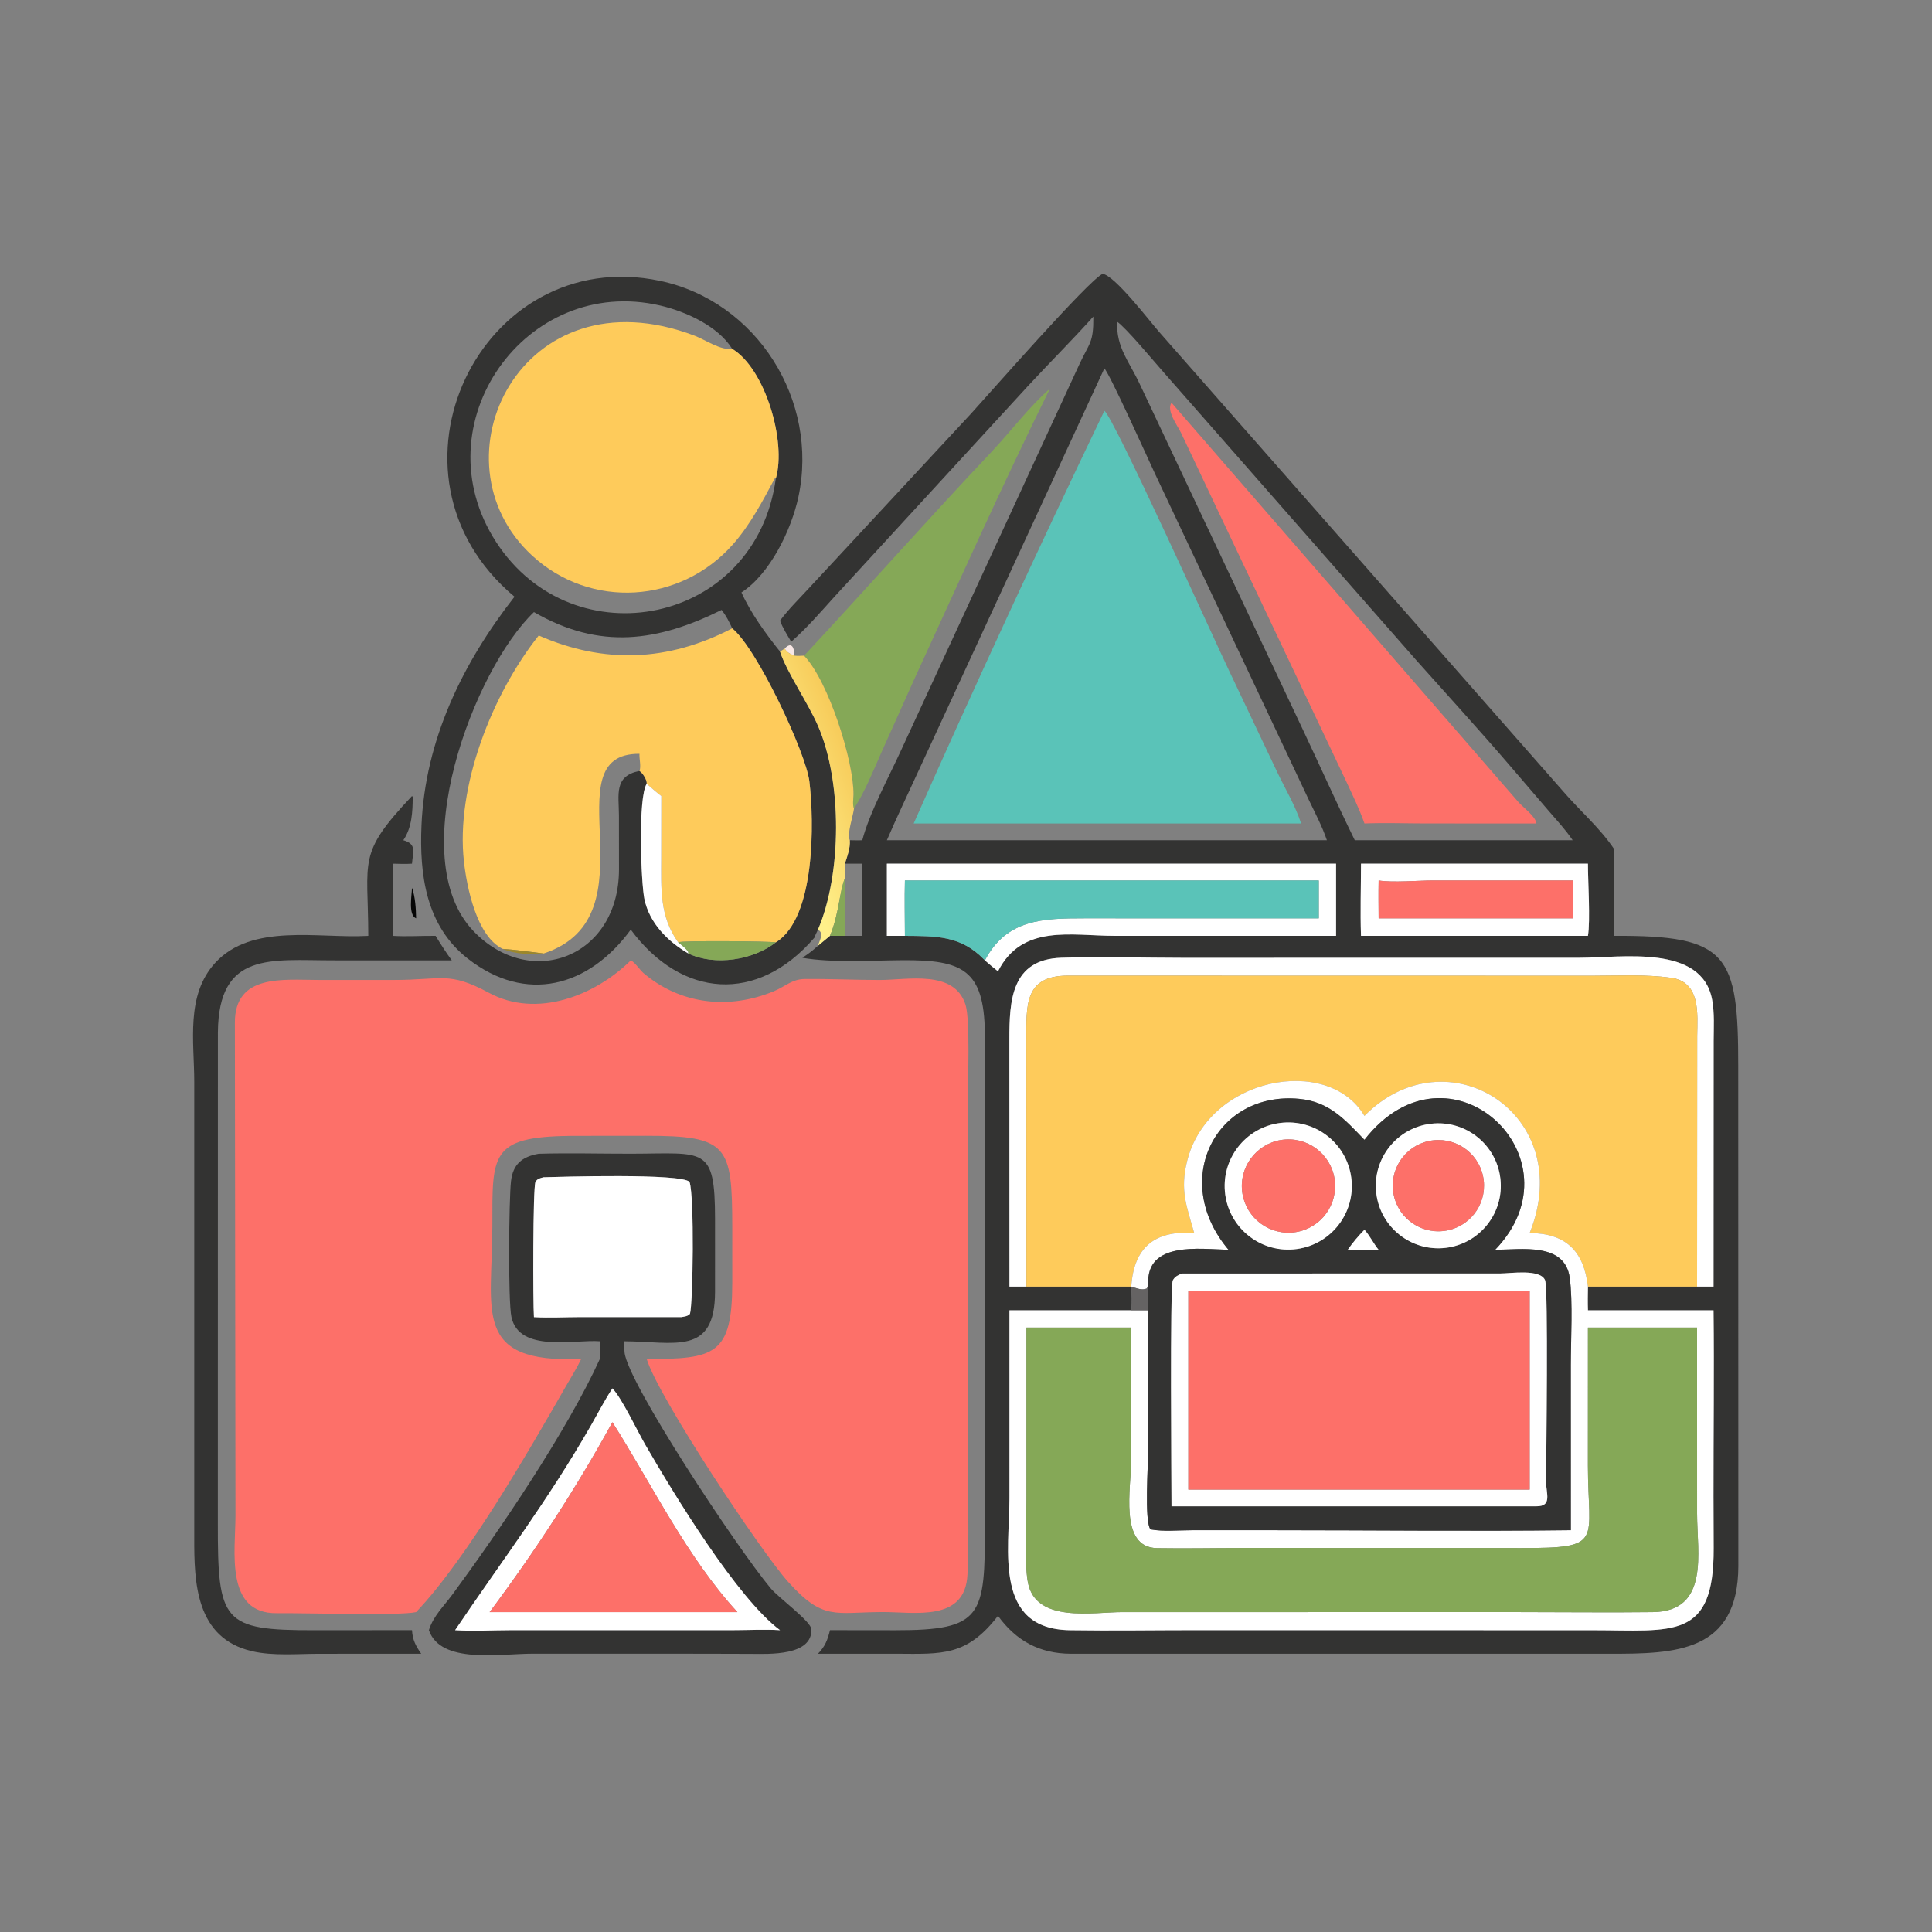 <?xml version="1.0" encoding="utf-8" ?><svg xmlns="http://www.w3.org/2000/svg" xmlns:xlink="http://www.w3.org/1999/xlink" width="1024" height="1024" viewBox="0 0 1024 1024"><rect x="0" y="0" width="1024" height="1024" fill="#808080" stroke="none"/><path fill="#333332" transform="scale(2 2)" d="M225.2 222.67C226.292 222.672 227.429 222.742 228.515 222.67C230.424 215.307 235.719 205.638 239.003 198.382L285.965 96.72C288.743 90.698 289.8 91 289.747 83.897C284.151 90.135 278.226 96.028 272.538 102.172L221.053 158.231C217.429 162.239 213.763 166.515 209.676 170.061C208.611 168.251 207.445 166.453 206.714 164.477C208.996 161.412 211.835 158.63 214.425 155.818L257.306 109.652C261.832 104.717 288.663 74.048 292.224 72.571C295.481 73.037 304.771 85.252 307.308 88.109L414.288 209.757C418.646 214.828 423.979 219.392 427.711 224.95C427.773 232.633 427.569 240.333 427.711 248.013C457.937 247.843 460.666 252.795 460.651 282.605L460.679 415.031C460.605 437.903 444.047 438.296 426.456 438.258L283.74 438.258C275.399 438.21 269.249 434.778 264.476 428.211C256.193 438.951 249.657 438.322 237.573 438.255L216.771 438.252C218.651 436.355 219.336 434.542 219.953 432.006L237.231 432.027C260.421 432.057 261.056 428.338 261.01 404.066L261.002 307.129C261.001 295.976 261.15 284.803 260.996 273.652C260.766 256.999 255.08 254.371 239.253 254.468C230.976 254.52 220.662 255.202 212.646 253.832C213.724 253.074 214.833 252.345 215.82 251.47L216.771 250.64L219.953 248.013L223.905 248.013L228.515 248.013L228.515 228.886L223.905 228.886C224.552 226.882 225.361 224.806 225.2 222.67ZM235.032 248.013L239.811 248.013C248.087 248.071 254.577 247.931 260.743 254.242L261.008 254.515C262.131 255.519 263.307 256.46 264.476 257.41C270.864 244.801 283.894 248.005 295.443 248.012L354.068 248.013L354.068 228.886L235.032 228.886L235.032 248.013ZM420.818 340.961L449.74 340.961L454.106 340.961L454.132 275.835C454.143 272.248 454.385 268.515 453.738 264.975C451.037 250.186 429.813 253.821 418.675 253.822L313.481 253.84C302.764 253.84 291.931 253.469 281.23 253.82C268.018 254.253 267.483 265.128 267.496 275.496L267.515 340.961L272.011 340.961L299.8 340.961L299.8 340.961C299.918 343.067 300.043 345.149 299.8 347.251L267.515 347.251L267.518 397.055C267.509 410.737 263.254 431.71 283.514 432.015C294.755 432.184 306.026 431.999 317.271 431.999L422.009 432.017C443.331 432.022 454.251 434.775 454.138 410.315L454.093 396.474C454.078 380.071 454.288 363.652 454.106 347.251L420.818 347.251C420.745 345.152 420.782 343.06 420.818 340.961ZM296.034 85.252C295.837 92.213 299.185 95.669 302.046 101.779L345.147 193.095C349.805 202.935 354.239 212.894 359.034 222.67L416.773 222.67C414.873 219.842 412.5 217.324 410.284 214.741L400.098 202.863C392.06 193.486 383.721 184.385 375.508 175.163L308.402 98.699C305.957 95.958 298.323 86.74 296.034 85.252ZM292.664 97.637L243.328 204.475C240.556 210.546 237.663 216.53 235.032 222.67L294.625 222.67L351.639 222.67C350.394 218.988 348.517 215.458 346.841 211.956L305.978 125.311C304.494 122.139 293.96 98.762 292.664 97.637ZM360.681 228.886C360.675 235.24 360.455 241.668 360.681 248.013L420.818 248.013C421.495 243.989 420.81 233.571 420.818 228.886L360.681 228.886Z"/><path fill="#333332" transform="scale(2 2)" d="M196.489 157.003C198.976 162.523 202.949 167.952 206.714 172.677C208.496 178.162 214.11 186.221 216.785 192.386C223.214 207.2 223.1 231.553 216.771 246.369C216.467 247.048 216.036 247.809 215.82 248.513C200.693 266.065 180.622 264.517 167.158 246.369C156.046 261.567 139.354 266.108 123.92 254.006C112.87 245.341 111.134 231.8 111.695 218.75C112.669 196.113 122.572 175.745 136.348 158.135C97.589 125.667 127.516 64.454 174.882 74.424C200.618 79.842 217.077 106.166 211.574 131.744C209.72 140.361 204.092 152.097 196.489 157.003ZM194.038 92.45C190.254 86.391 181.714 82.544 174.992 80.978C139.319 72.67 111.162 112.383 131.512 143.69C151.934 175.107 200.353 165.64 205.604 126.8C208.454 117.002 202.773 97.683 194.038 92.45ZM194.038 166.524C193.243 164.742 192.437 163.19 191.244 161.631C174.391 169.971 159.058 172.349 141.5 162.206C125.603 177.334 106.74 227.154 125.467 246.745C140.541 262.515 164.008 253.754 164.038 230.403L164.025 216.1C164.011 210.592 162.63 205.663 169.466 204.304C170.312 204.851 171.498 206.677 171.383 207.719C169.033 211.34 169.869 233.886 170.764 238.222C172.086 244.62 176.936 249.495 182.426 252.688C189.477 256.078 199.66 254.412 205.604 249.736C216.155 243.268 215.772 217.669 214.5 207.113C213.579 199.47 200.519 171.657 194.038 166.524Z"/><path fill="#FECB5B" transform="scale(2 2)" d="M194.038 92.45C202.773 97.683 208.454 117.002 205.604 126.8L205.341 126.753C202.062 132.856 198.802 139.121 194.165 144.339C180.286 159.955 156.549 161.495 141.074 147.286C113.611 122.071 138.155 71.434 184.127 88.986C186.922 90.053 191.024 92.925 194.038 92.45Z"/><path fill="#85A857" transform="scale(2 2)" d="M213.089 173.758C229.775 155.831 246.013 137.483 262.824 119.674C267.953 114.241 272.627 107.912 278.233 103.002C265.527 128.711 253.778 154.988 241.815 181.053L233.545 199.486C231.329 204.489 229.259 209.692 226.31 214.316C225.886 213.262 226.164 211.759 226.182 210.629C226.324 201.888 219.592 180.521 213.089 173.758Z"/><path fill="#FD7069" transform="scale(2 2)" d="M361.594 218.23C360.245 214.359 358.409 210.643 356.691 206.927L312.974 114.689C312.101 112.863 309.013 108.812 310.46 106.729L402.351 212.509C403.598 213.96 406.956 216.322 407.167 218.23L377.716 218.227C372.333 218.215 366.977 218.023 361.594 218.23Z"/><path fill="#5AC3B8" transform="scale(2 2)" d="M242.135 218.23C258.279 181.785 275.437 144.776 292.664 108.875C295.025 110.239 322.335 170.739 325.779 177.871L338.478 204.619C340.579 209.049 343.327 213.559 344.797 218.23L294.625 218.23L242.135 218.23Z"/><path fill="#FECB5B" transform="scale(2 2)" d="M194.038 166.524C200.519 171.657 213.579 199.47 214.5 207.113C215.772 217.669 216.155 243.268 205.604 249.736C204.045 249.455 180.677 249.21 179.72 249.736C174.755 242.776 175.23 235.61 175.236 227.448L175.254 210.956C173.918 209.932 172.657 208.818 171.383 207.719C171.498 206.677 170.312 204.851 169.466 204.304C169.938 203.226 169.394 201.046 169.466 199.77C145.517 199.596 173.996 242.838 144.067 252.688C140.464 252.25 136.839 251.712 133.218 251.47C126.319 248.124 123.72 235.197 122.95 228.347C120.712 208.472 130.469 183.881 142.768 168.412C160.083 176.001 177.027 175.348 194.038 166.524Z"/><path fill="#F9E8E5" transform="scale(2 2)" d="M207.934 171.88C209.859 169.83 210.523 171.777 210.537 173.758C209.391 173.296 208.613 172.95 207.934 171.88Z"/><defs><linearGradient id="gradient_0" gradientUnits="userSpaceOnUse" x1="226.548" y1="203.845" x2="205.697" y2="212.04"><stop offset="0" stop-color="#F7CC5B"/><stop offset="1" stop-color="#FFF08A"/></linearGradient></defs><path fill="url(#gradient_0)" transform="scale(2 2)" d="M206.714 172.677L207.934 171.88C208.613 172.95 209.391 173.296 210.537 173.758C211.4 173.846 212.223 173.807 213.089 173.758C219.592 180.521 226.324 201.888 226.182 210.629C226.164 211.759 225.886 213.262 226.31 214.316C226.076 216.249 224.399 221.066 225.2 222.67C225.361 224.806 224.552 226.882 223.905 228.886C223.936 230.169 223.959 231.442 223.905 232.725C222.383 236.592 222.447 241.85 219.953 248.013L216.771 250.64C217.146 249.252 218.493 247.35 216.771 246.369C223.1 231.553 223.214 207.2 216.785 192.386C214.11 186.221 208.496 178.162 206.714 172.677Z"/><path fill="white" transform="scale(2 2)" d="M171.383 207.719C172.657 208.818 173.918 209.932 175.254 210.956L175.236 227.448C175.23 235.61 174.755 242.776 179.72 249.736C180.692 250.506 181.68 251.202 182.381 252.24L182.426 252.688C176.936 249.495 172.086 244.62 170.764 238.222C169.869 233.886 169.033 211.34 171.383 207.719Z"/><path fill="#333332" transform="scale(2 2)" d="M97.602 248.013C97.555 227.6 94.589 226.41 109.182 210.956L109.372 211.168C109.367 215.12 109.16 219.351 106.885 222.67C110.541 223.713 109.406 225.807 109.182 228.886C107.482 229.006 105.753 228.917 104.049 228.886L104.049 248.013C107.811 248.253 111.66 247.971 115.439 248.013C116.81 250.246 118.185 252.393 119.731 254.515L88.216 254.505C71.799 254.502 57.935 252.076 57.747 273.554L57.733 403.594C57.687 429.889 58.962 432.06 83.351 432.024L105.483 432.006L109.182 432.006C109.347 434.632 110.161 436.137 111.62 438.252L84.623 438.268C78.902 438.268 72.407 438.881 66.837 437.598C51.802 434.136 51.445 419.321 51.481 407.422L51.482 286.718C51.475 276.008 49.167 263.757 57.041 255.156C66.725 244.577 84.358 248.722 97.27 248.032L97.602 248.013Z"/><path fill="white" transform="scale(2 2)" d="M239.811 248.013L235.032 248.013L235.032 228.886L354.068 228.886L354.068 248.013L295.443 248.012C283.894 248.005 270.864 244.801 264.476 257.41C263.307 256.46 262.131 255.519 261.008 254.515C266.749 243.523 276.53 243.369 287.332 243.363L349.488 243.368L349.488 233.338L239.811 233.338C239.684 238.215 239.806 243.131 239.811 248.013Z"/><path fill="white" transform="scale(2 2)" d="M360.681 248.013C360.455 241.668 360.675 235.24 360.681 228.886L420.818 228.886C420.81 233.571 421.495 243.989 420.818 248.013L360.681 248.013ZM365.351 233.338C365.286 236.681 365.327 240.025 365.351 243.368L416.773 243.368L416.773 233.338L379.917 233.329C375.763 233.332 369.178 233.951 365.351 233.338Z"/><path fill="#85A857" transform="scale(2 2)" d="M219.953 248.013C222.447 241.85 222.383 236.592 223.905 232.725C223.914 237.801 224.084 242.943 223.905 248.013L219.953 248.013Z"/><path fill="#5AC3B8" transform="scale(2 2)" d="M239.811 248.013C239.806 243.131 239.684 238.215 239.811 233.338L349.488 233.338L349.488 243.368L287.332 243.363C276.53 243.369 266.749 243.523 261.008 254.515L260.743 254.242C254.577 247.931 248.087 248.071 239.811 248.013Z"/><path fill="#FD7069" transform="scale(2 2)" d="M365.351 243.368C365.327 240.025 365.286 236.681 365.351 233.338C369.178 233.951 375.763 233.332 379.917 233.329L416.773 233.338L416.773 243.368L365.351 243.368Z"/><path fill="#050505" transform="scale(2 2)" d="M110.276 243.368C108.119 242.522 109.137 237.224 109.182 235.288C110.051 237.611 110.237 240.888 110.276 243.368Z"/><path fill="#85A857" transform="scale(2 2)" d="M179.72 249.736C180.677 249.21 204.045 249.455 205.604 249.736C199.66 254.412 189.477 256.078 182.426 252.688L182.381 252.24C181.68 251.202 180.692 250.506 179.72 249.736Z"/><path fill="#9C872C" transform="scale(2 2)" d="M133.218 251.47C136.839 251.712 140.464 252.25 144.067 252.688C140.547 253.019 136.506 252.881 133.218 251.47Z"/><path fill="white" transform="scale(2 2)" d="M449.74 340.961L449.772 274.526C449.825 268.707 450.767 260.206 442.796 259.109C436.051 258.181 428.923 258.579 422.123 258.579L282.818 258.552C271.533 258.635 271.976 266.341 271.989 275.429L272.011 340.961L267.515 340.961L267.496 275.496C267.483 265.128 268.018 254.253 281.23 253.82C291.931 253.469 302.764 253.84 313.481 253.84L418.675 253.822C429.813 253.821 451.037 250.186 453.738 264.975C454.385 268.515 454.143 272.248 454.132 275.835L454.106 340.961L449.74 340.961Z"/><path fill="#FD7069" transform="scale(2 2)" d="M110.276 427.221C105.917 428.236 79.408 427.405 73.422 427.508C59.509 427.747 62.404 410.897 62.403 401.756L62.246 271.036C62.205 257.958 75.221 259.703 84.374 259.695L104.561 259.694C117.109 259.695 118.913 257.348 129.601 263.116C142.203 269.916 157.592 263.936 167.158 254.515C168.236 254.978 169.573 257.064 170.561 257.901C180.382 266.228 193.228 267.606 205.1 262.679C207.996 261.477 209.88 259.486 213.171 259.447C219.823 259.369 226.535 259.709 233.204 259.703C240.581 259.696 252.833 256.919 255.854 266.196C257.143 270.157 256.48 286.439 256.48 291.737L256.487 387.159C256.487 397.142 256.86 407.292 256.389 417.257C255.791 429.912 242.451 427.181 233.874 427.209C221.152 427.249 218.19 429.575 208.862 419.205C201.61 411.144 174.371 370.157 171.383 360.144C189.482 360.2 194.053 359.015 194.059 339.93L194.057 325.081C194.038 303.619 192.934 300.976 171.147 300.994L151.934 301.013L150.777 301.027C129.915 301.293 130.469 306.113 130.479 324.788C130.492 347.48 124.981 361.335 154.019 360.144C152.888 362.534 151.442 364.812 150.126 367.106C140.424 384.008 123.808 413.023 110.276 427.221Z"/><path fill="#FECB5B" transform="scale(2 2)" d="M449.74 340.961L420.818 340.961C419.715 331.524 414.985 326.863 405.377 326.757C418.032 295.26 383.436 273.565 361.594 295.718C351.987 279.434 320.107 285.387 314.586 307.754C312.686 315.455 314.444 319.551 316.474 326.757C306.094 326.01 300.48 330.478 299.8 340.961L272.011 340.961L271.989 275.429C271.976 266.341 271.533 258.635 282.818 258.552L422.123 258.579C428.923 258.579 436.051 258.181 442.796 259.109C450.767 260.206 449.825 268.707 449.772 274.526L449.74 340.961Z"/><path fill="white" transform="scale(2 2)" d="M304.298 340.396L303.944 341.451C302.618 342.065 301.117 341.354 299.8 340.961L299.8 340.961C300.48 330.478 306.094 326.01 316.474 326.757C314.444 319.551 312.686 315.455 314.586 307.754C320.107 285.387 351.987 279.434 361.594 295.718C383.436 273.565 418.032 295.26 405.377 326.757C414.985 326.863 419.715 331.524 420.818 340.961C420.782 343.06 420.745 345.152 420.818 347.251L454.106 347.251C454.288 363.652 454.078 380.071 454.093 396.474L454.138 410.315C454.251 434.775 443.331 432.022 422.009 432.017L317.271 431.999C306.026 431.999 294.755 432.184 283.514 432.015C263.254 431.71 267.509 410.737 267.518 397.055L267.515 347.251L299.8 347.251L304.298 347.251L304.29 384.391C304.289 387.895 303.213 403.051 304.876 405.3C308.265 405.934 312.277 405.524 315.758 405.524L338.031 405.523C364.102 405.521 390.216 405.839 416.281 405.515L416.276 361.887C416.28 355.214 416.858 344.766 415.985 338.567C414.662 329.177 403.145 331.163 396.226 331.213C419.801 306.756 383.894 273.398 361.594 302.064C356.371 296.665 352.288 291.968 344.328 291.206C322.306 289.098 309.964 312.719 325.575 331.213C317.989 331.026 303.683 328.857 304.298 340.396ZM272.011 351.818L272.019 397.386C272.016 403.06 271.425 414.238 272.401 419.365C274.458 430.176 289.628 427.239 297.396 427.22L402.906 427.219C414.59 427.218 426.293 427.364 437.976 427.226C453.134 427.048 449.753 411.539 449.745 401.16L449.74 367.937L449.74 351.818L420.818 351.818L420.808 388.381C420.829 408.694 425.288 410.268 403.176 410.249L329.386 410.23C321.801 410.23 314.188 410.396 306.607 410.267C296.433 410.095 299.792 394.196 299.798 386.693L299.8 351.818L272.011 351.818Z"/><path fill="#333332" transform="scale(2 2)" d="M304.298 340.396C303.683 328.857 317.989 331.026 325.575 331.213C309.964 312.719 322.306 289.098 344.328 291.206C352.288 291.968 356.371 296.665 361.594 302.064C383.894 273.398 419.801 306.756 396.226 331.213C403.145 331.163 414.662 329.177 415.985 338.567C416.858 344.766 416.28 355.214 416.276 361.887L416.281 405.515C390.216 405.839 364.102 405.521 338.031 405.523L315.758 405.524C312.277 405.524 308.265 405.934 304.876 405.3C303.213 403.051 304.289 387.895 304.29 384.391L304.298 347.251C304.279 344.967 304.23 342.679 304.298 340.396ZM340.049 297.515C330.751 298.261 323.828 306.421 324.608 315.717C325.387 325.013 333.572 331.907 342.866 331.093C352.112 330.284 358.962 322.15 358.187 312.901C357.411 303.652 349.301 296.772 340.049 297.515ZM379.331 297.791C370.219 298.808 363.668 307.034 364.717 316.142C365.765 325.25 374.014 331.772 383.118 330.692C392.178 329.616 398.661 321.417 397.617 312.354C396.574 303.291 388.397 296.78 379.331 297.791ZM361.594 325.893C359.945 327.577 358.5 329.276 357.159 331.213L362.542 331.213L365.351 331.213C363.98 329.531 363.016 327.469 361.594 325.893ZM313.199 337.497C312.184 337.943 311.343 338.293 310.806 339.317C310.008 340.841 310.458 393.008 310.46 399.179L407.167 399.179C411.433 399.208 409.706 395.767 409.721 392.605C409.752 386.304 410.357 341.383 409.453 339.254C408.159 336.205 400.283 337.478 397.675 337.48L313.199 337.497Z"/><path fill="white" transform="scale(2 2)" d="M342.866 331.093C333.572 331.907 325.387 325.013 324.608 315.717C323.828 306.421 330.751 298.261 340.049 297.515C349.301 296.772 357.411 303.652 358.187 312.901C358.962 322.15 352.112 330.284 342.866 331.093ZM340.713 301.971C333.914 302.382 328.728 308.215 329.116 315.016C329.505 321.816 335.32 327.021 342.122 326.656C348.956 326.289 354.191 320.439 353.801 313.607C353.411 306.774 347.544 301.558 340.713 301.971Z"/><path fill="white" transform="scale(2 2)" d="M383.118 330.692C374.014 331.772 365.765 325.25 364.717 316.142C363.668 307.034 370.219 298.808 379.331 297.791C388.397 296.78 396.574 303.291 397.617 312.354C398.661 321.417 392.178 329.616 383.118 330.692ZM379.873 302.187C373.211 302.916 368.411 308.923 369.172 315.582C369.932 322.241 375.962 327.012 382.617 326.22C389.228 325.434 393.96 319.453 393.205 312.838C392.45 306.224 386.491 301.463 379.873 302.187Z"/><path fill="#FD7069" transform="scale(2 2)" d="M342.122 326.656C335.32 327.021 329.505 321.816 329.116 315.016C328.728 308.215 333.914 302.382 340.713 301.971C347.544 301.558 353.411 306.774 353.801 313.607C354.191 320.439 348.956 326.289 342.122 326.656Z"/><path fill="#FD7069" transform="scale(2 2)" d="M382.617 326.22C375.962 327.012 369.932 322.241 369.172 315.582C368.411 308.923 373.211 302.916 379.873 302.187C386.491 301.463 392.45 306.224 393.205 312.838C393.96 319.453 389.228 325.434 382.617 326.22Z"/><path fill="#333332" transform="scale(2 2)" d="M158.961 355.449C152.264 354.937 137.581 358.554 135.533 349.017C134.615 344.742 134.869 317.843 135.415 313.061C135.928 308.562 138.299 306.538 142.768 305.753C150.926 305.521 159.108 305.754 167.269 305.742C186.739 305.713 189.47 303.517 189.495 323.048L189.493 342.39C189.464 359.432 178.743 355.506 165.352 355.449C165.391 356.429 165.423 357.413 165.511 358.389C166.215 366.255 195.152 409.999 204.235 420.913C206.323 423.422 214.965 429.702 215.029 431.788C215.248 438.883 203.745 438.314 199.152 438.288L186.42 438.252L141.076 438.244C132.436 438.242 116.782 441.074 113.66 432.006C114.862 428.21 117.599 425.678 119.917 422.53C132.097 405.989 150.314 379.21 158.961 360.144C159.06 358.581 158.994 357.014 158.961 355.449ZM144.067 311.985C143.172 312.22 142.361 312.347 141.9 313.249C141.209 314.601 141.227 345.583 141.5 349.053C145.579 349.293 149.802 349.042 153.901 349.044L180.563 349.053C181.414 348.89 182.233 348.851 182.848 348.179C183.657 345.478 184.049 317.033 182.73 313.207C180.45 310.885 148.275 311.867 144.067 311.985ZM162.294 367.937C160.219 371.091 158.494 374.474 156.615 377.748C145.098 397.809 133.131 413.446 120.606 432.006C125.377 432.331 130.324 432.012 135.118 432.009L165.352 432.006L193.701 432.009C197.647 432.013 202.91 431.758 206.714 432.006C195.47 423.673 178.643 396.092 170.926 382.725C168.864 379.153 164.748 370.463 162.294 367.937Z"/><path fill="white" transform="scale(2 2)" d="M141.5 349.053C141.227 345.583 141.209 314.601 141.9 313.249C142.361 312.347 143.172 312.22 144.067 311.985C148.275 311.867 180.45 310.885 182.73 313.207C184.049 317.033 183.657 345.478 182.848 348.179C182.233 348.851 181.414 348.89 180.563 349.053L153.901 349.044C149.802 349.042 145.579 349.293 141.5 349.053Z"/><path fill="white" transform="scale(2 2)" d="M357.159 331.213C358.5 329.276 359.945 327.577 361.594 325.893C363.016 327.469 363.98 329.531 365.351 331.213L362.542 331.213L357.159 331.213Z"/><path fill="white" transform="scale(2 2)" d="M310.46 399.179C310.458 393.008 310.008 340.841 310.806 339.317C311.343 338.293 312.184 337.943 313.199 337.497L397.675 337.48C400.283 337.478 408.159 336.205 409.453 339.254C410.357 341.383 409.752 386.304 409.721 392.605C409.706 395.767 411.433 399.208 407.167 399.179L310.46 399.179ZM395.45 342.193L314.921 342.193L314.921 394.765L325.575 394.765L405.377 394.765L405.377 342.193C402.068 342.139 398.76 342.171 395.45 342.193Z"/><path fill="#656363" transform="scale(2 2)" d="M299.8 340.961C301.117 341.354 302.618 342.065 303.944 341.451L304.298 340.396C304.23 342.679 304.279 344.967 304.298 347.251L299.8 347.251C300.043 345.149 299.918 343.067 299.8 340.961Z"/><path fill="#FD7069" transform="scale(2 2)" d="M314.921 342.193L395.45 342.193C398.76 342.171 402.068 342.139 405.377 342.193L405.377 394.765L325.575 394.765L314.921 394.765L314.921 342.193Z"/><path fill="#85A857" transform="scale(2 2)" d="M449.74 367.937L449.745 401.16C449.753 411.539 453.134 427.048 437.976 427.226C426.293 427.364 414.59 427.218 402.906 427.219L297.396 427.22C289.628 427.239 274.458 430.176 272.401 419.365C271.425 414.238 272.016 403.06 272.019 397.386L272.011 351.818L299.8 351.818L299.798 386.693C299.792 394.196 296.433 410.095 306.607 410.267C314.188 410.396 321.801 410.23 329.386 410.23L403.176 410.249C425.288 410.268 420.829 408.694 420.808 388.381L420.818 351.818L449.74 351.818L449.74 367.937Z"/><path fill="white" transform="scale(2 2)" d="M120.606 432.006C133.131 413.446 145.098 397.809 156.615 377.748C158.494 374.474 160.219 371.091 162.294 367.937C164.748 370.463 168.864 379.153 170.926 382.725C178.643 396.092 195.47 423.673 206.714 432.006C202.91 431.758 197.647 432.013 193.701 432.009L165.352 432.006L135.118 432.009C130.324 432.012 125.377 432.331 120.606 432.006ZM162.294 376.9C152.68 394.397 141.713 411.242 129.754 427.221L164.016 427.221L195.418 427.221C182.046 412.687 172.814 393.486 162.294 376.9Z"/><path fill="#FD7069" transform="scale(2 2)" d="M129.754 427.221C141.713 411.242 152.68 394.397 162.294 376.9C172.814 393.486 182.046 412.687 195.418 427.221L164.016 427.221L129.754 427.221Z"/></svg>